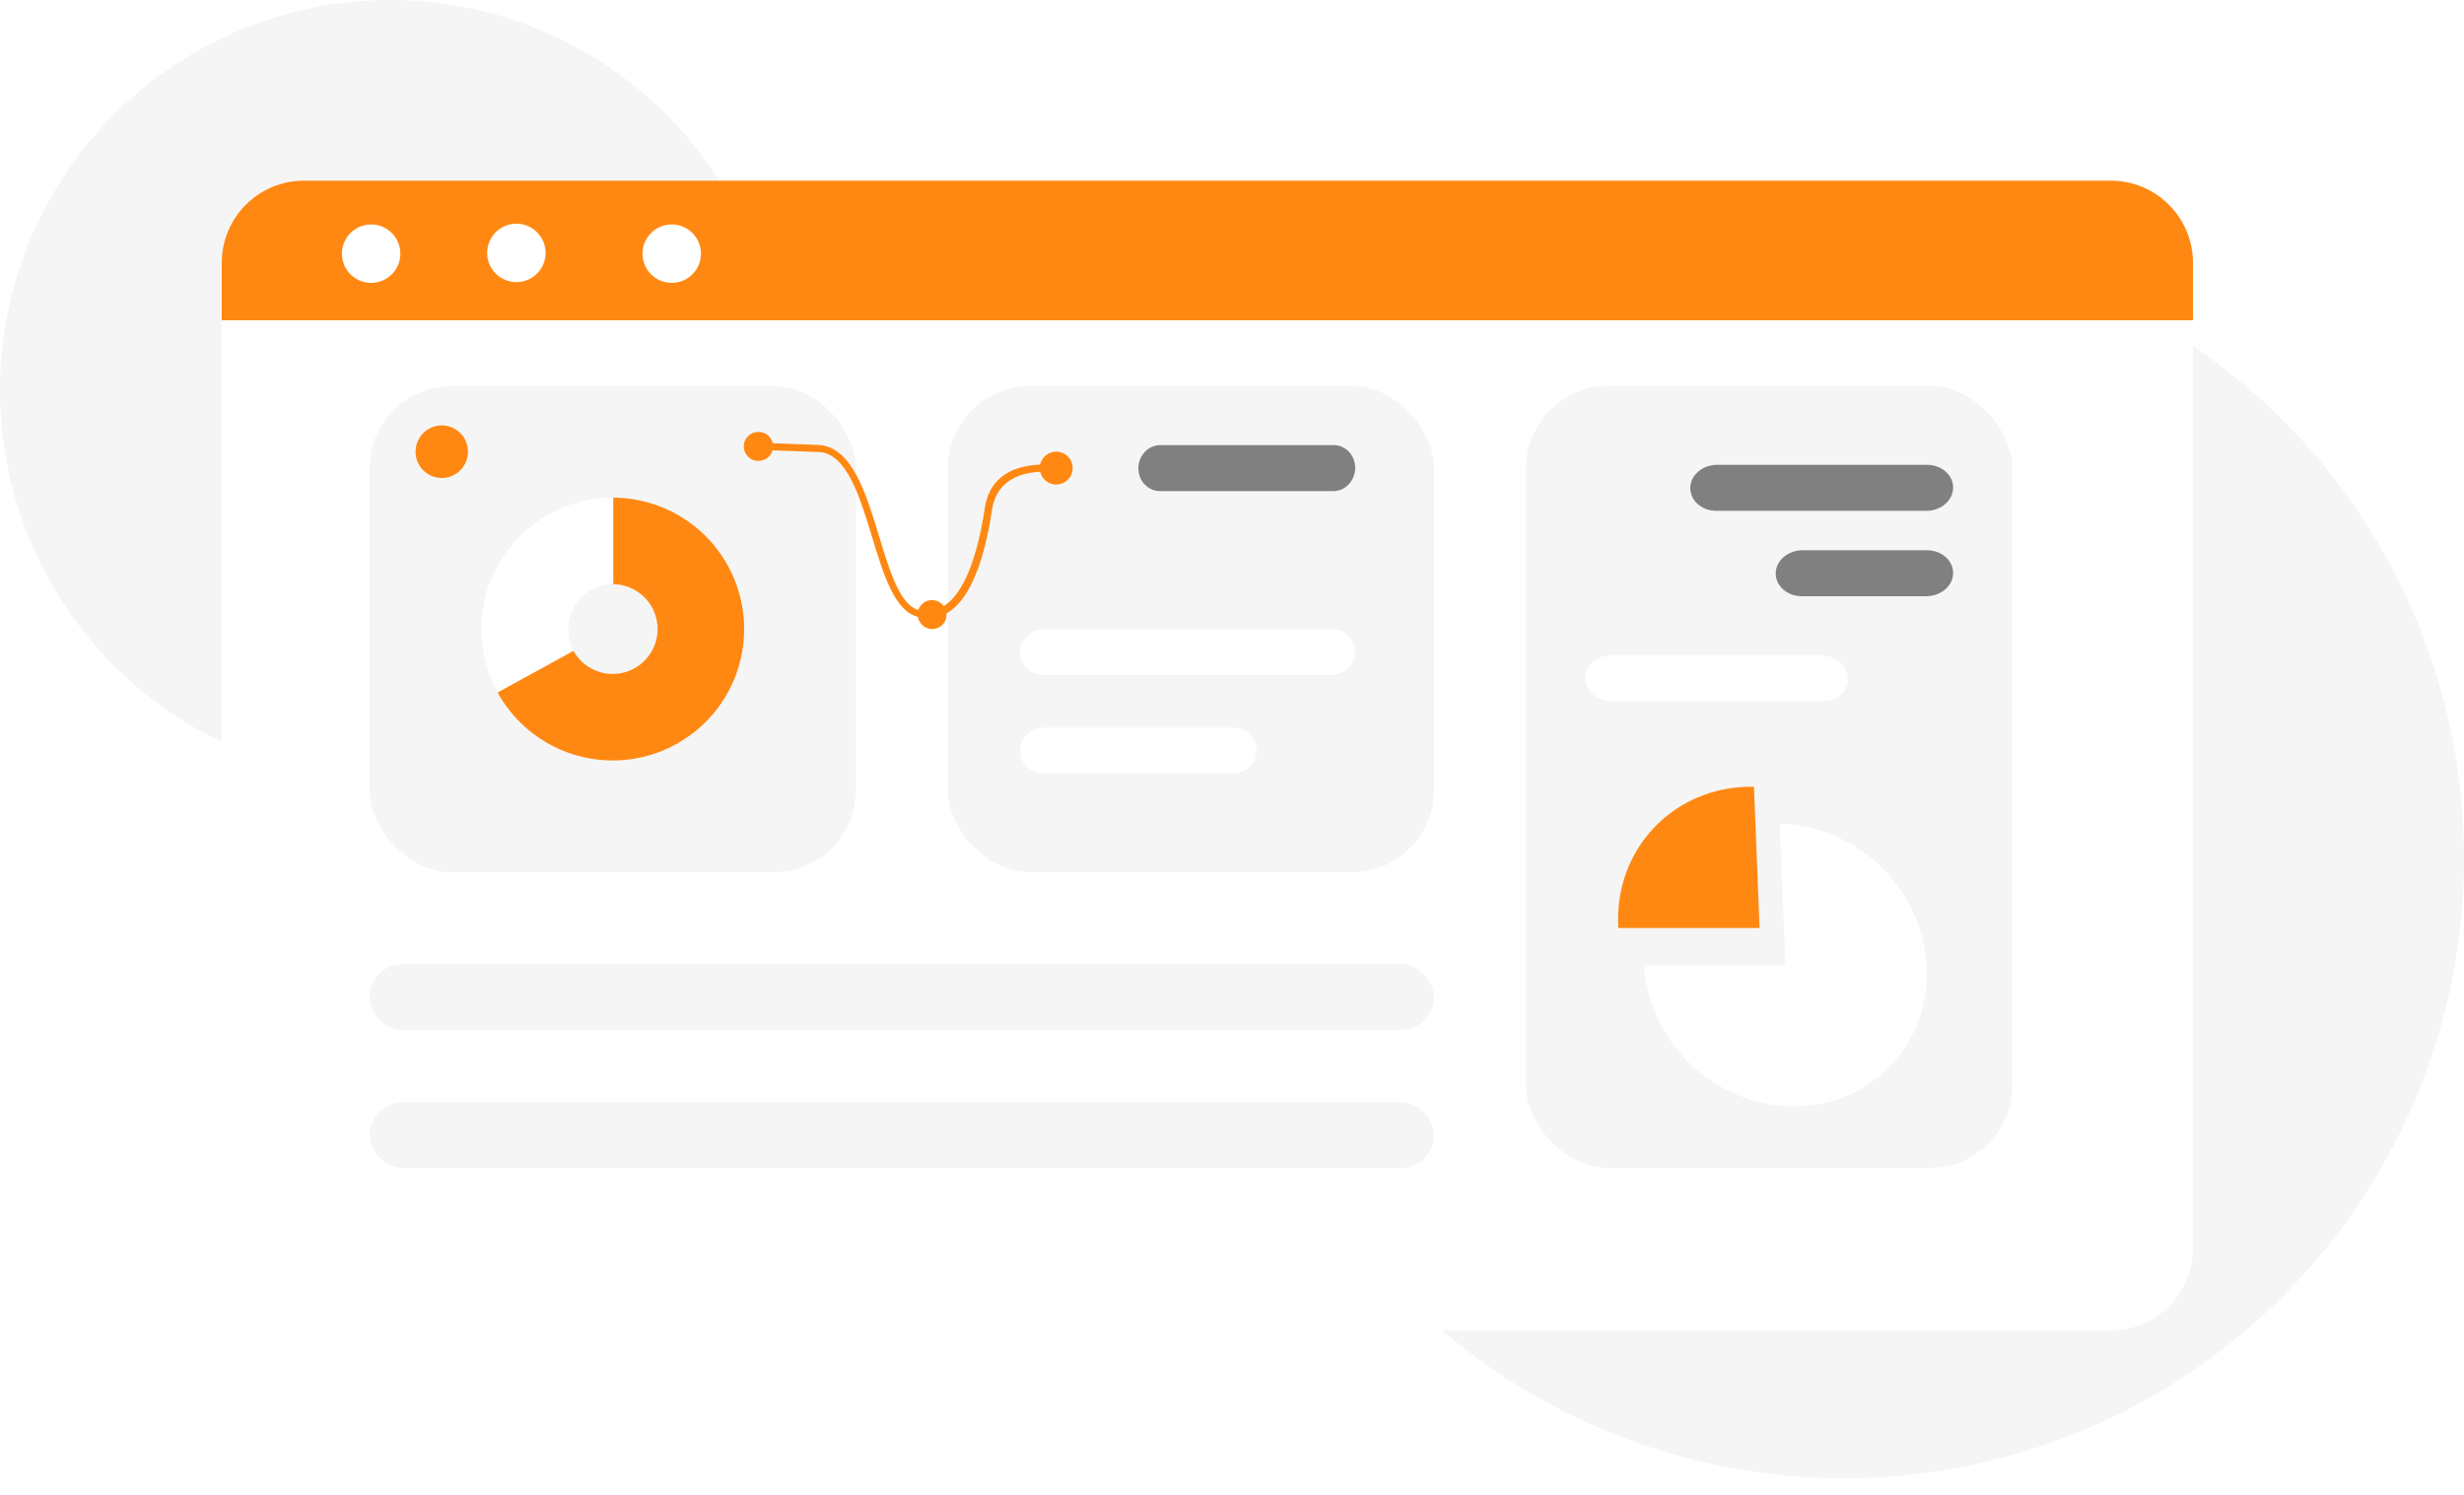 <svg xmlns="http://www.w3.org/2000/svg" fill="none" viewBox="0 0 300 182"><circle cx="47.5" cy="47.5" r="47.5" fill="#F5F5F5"/><circle cx="224.5" cy="104.5" r="75.5" fill="#F5F5F5"/><g filter="url(#a)"><rect width="240" height="140" x="23" y="18" fill="#fff" rx="10"/><path fill="#FF8813" d="M23 28c0-5.523 4.477-10 10-10h220c5.523 0 10 4.477 10 10v7H23v-7Z"/><path fill="#fff" d="M44.742 26.888a3.555 3.555 0 1 1-7.11 0 3.555 3.555 0 0 1 7.11 0ZM58.96 30.352a3.556 3.556 0 1 0-.179-7.11 3.556 3.556 0 0 0 .179 7.11ZM81.342 26.888a3.555 3.555 0 1 1-7.11 0 3.555 3.555 0 0 1 7.11 0Z"/></g><rect width="59.2" height="59.2" x="45" y="47" fill="#F5F5F5" rx="10"/><rect width="59.2" height="59.2" x="115.4" y="47" fill="#F5F5F5" rx="10"/><rect width="129.6" height="8" x="45" y="117.402" fill="#F5F5F5" rx="4"/><rect width="129.6" height="8" x="45" y="134.203" fill="#F5F5F5" rx="4"/><rect width="59.2" height="95.2" x="185.799" y="47" fill="#F5F5F5" rx="10"/><path fill="#FF8813" fill-rule="evenodd" d="M69.811 79.23a5.464 5.464 0 0 0 7.46 2.136 5.466 5.466 0 0 0-2.67-10.233V60.598a16.004 16.004 0 0 1 16.001 16.125A15.999 15.999 0 0 1 74.35 92.596a16.004 16.004 0 0 1-13.77-8.29l9.232-5.076Z" clip-rule="evenodd"/><path fill="#fff" fill-rule="evenodd" d="M60.589 84.3a15.943 15.943 0 0 1 .25-15.849 16.033 16.033 0 0 1 5.868-5.752 16.12 16.12 0 0 1 7.96-2.102V71.13c-.953 0-1.89.248-2.718.718a5.476 5.476 0 0 0-2.005 1.965 5.446 5.446 0 0 0-.085 5.413l-9.27 5.075Z" clip-rule="evenodd"/><path fill="#FF8813" d="M56.979 55c0 1.77-1.429 3.2-3.19 3.2A3.195 3.195 0 0 1 50.6 55c0-1.766 1.43-3.2 3.19-3.2a3.195 3.195 0 0 1 3.19 3.2ZM130.6 57a2 2 0 1 1-4 0 2 2 0 0 1 4 0Z"/><path fill="#FF8813" fill-rule="evenodd" d="M128.195 56.649c-.022 0-7.349-1.105-8.289 5.206-.506 3.403-1.452 7.526-3.199 10.11-1.207 1.79-2.801 2.823-4.892 2.292-2.228-.564-3.481-4.684-4.787-8.968-1.632-5.361-3.338-10.967-7.467-11.116l-6.987-.251.103.869 6.986.25c3.403.122 4.998 5.365 6.524 10.375 1.393 4.576 2.73 8.972 5.535 9.682 2.503.636 4.365-.537 5.742-2.578 1.818-2.693 2.795-6.93 3.313-10.417.832-5.581 7.406-4.595 7.424-4.592l-.009-.862h.003Z" clip-rule="evenodd"/><path fill="#FF8813" fill-rule="evenodd" d="M113.469 73.074c-.971 0-1.75.788-1.74 1.76a1.78 1.78 0 0 0 1.777 1.758c.971 0 1.75-.788 1.741-1.759a1.782 1.782 0 0 0-1.778-1.759ZM92.36 52.598a1.76 1.76 0 1 0 .002 3.519 1.76 1.76 0 0 0-.001-3.52Z" clip-rule="evenodd"/><path fill="#fff" fill-rule="evenodd" d="M127.083 82.198c-1.608 0-2.896-1.253-2.883-2.8.013-1.547 1.328-2.8 2.936-2.8h34.981c1.608 0 2.896 1.253 2.883 2.8-.013 1.547-1.328 2.8-2.936 2.8h-34.981ZM127.059 94.202c-1.594 0-2.872-1.253-2.859-2.8.013-1.547 1.318-2.8 2.912-2.8h23.029c1.594 0 2.872 1.252 2.859 2.8-.013 1.547-1.318 2.8-2.912 2.8h-23.029Z" clip-rule="evenodd"/><path fill="gray" fill-rule="evenodd" d="M141.221 59.8c-1.462 0-2.633-1.254-2.621-2.8.012-1.548 1.208-2.8 2.669-2.8h21.11c1.462 0 2.633 1.252 2.621 2.8-.012 1.546-1.208 2.8-2.669 2.8h-21.11Z" clip-rule="evenodd"/><path fill="#fff" fill-rule="evenodd" d="M221.874 85.4c1.771 0 3.169-1.252 3.125-2.8-.044-1.546-1.515-2.8-3.286-2.8h-25.587c-1.771 0-3.169 1.254-3.125 2.8.044 1.548 1.515 2.8 3.286 2.8h25.587Z" clip-rule="evenodd"/><path fill="gray" fill-rule="evenodd" d="M234.549 62.202c1.771 0 3.228-1.253 3.25-2.8.022-1.547-1.391-2.8-3.162-2.8h-25.588c-1.771 0-3.228 1.253-3.25 2.8-.022 1.547 1.391 2.8 3.162 2.8h25.588ZM234.524 72.6c1.785 0 3.253-1.253 3.275-2.8.022-1.547-1.402-2.8-3.187-2.8h-15.137c-1.785 0-3.253 1.253-3.276 2.8-.022 1.547 1.402 2.8 3.187 2.8h15.138Z" clip-rule="evenodd"/><path fill="#fff" fill-rule="evenodd" d="M200.16 117.514c.576 9.503 8.745 17.202 18.248 17.202 9.502 0 16.736-7.704 16.161-17.202-.566-9.381-8.538-17.004-17.884-17.202l.682 17.202H200.16Z" clip-rule="evenodd"/><path fill="#FF8813" fill-rule="evenodd" d="M213.193 95.797c-9.502 0-16.737 7.704-16.161 17.202h17.202l-.682-17.202h-.364.005Z" clip-rule="evenodd"/><defs><filter id="a" width="280" height="180" x="7" y="2" color-interpolation-filters="sRGB" filterUnits="userSpaceOnUse"><feFlood flood-opacity="0" result="BackgroundImageFix"/><feColorMatrix in="SourceAlpha" result="hardAlpha" values="0 0 0 0 0 0 0 0 0 0 0 0 0 0 0 0 0 0 127 0"/><feOffset dx="4" dy="4"/><feGaussianBlur stdDeviation="10"/><feComposite in2="hardAlpha" operator="out"/><feColorMatrix values="0 0 0 0 0 0 0 0 0 0 0 0 0 0 0 0 0 0 0.25 0"/><feBlend in2="BackgroundImageFix" result="effect1_dropShadow_3121_10497"/><feBlend in="SourceGraphic" in2="effect1_dropShadow_3121_10497" result="shape"/></filter></defs></svg>